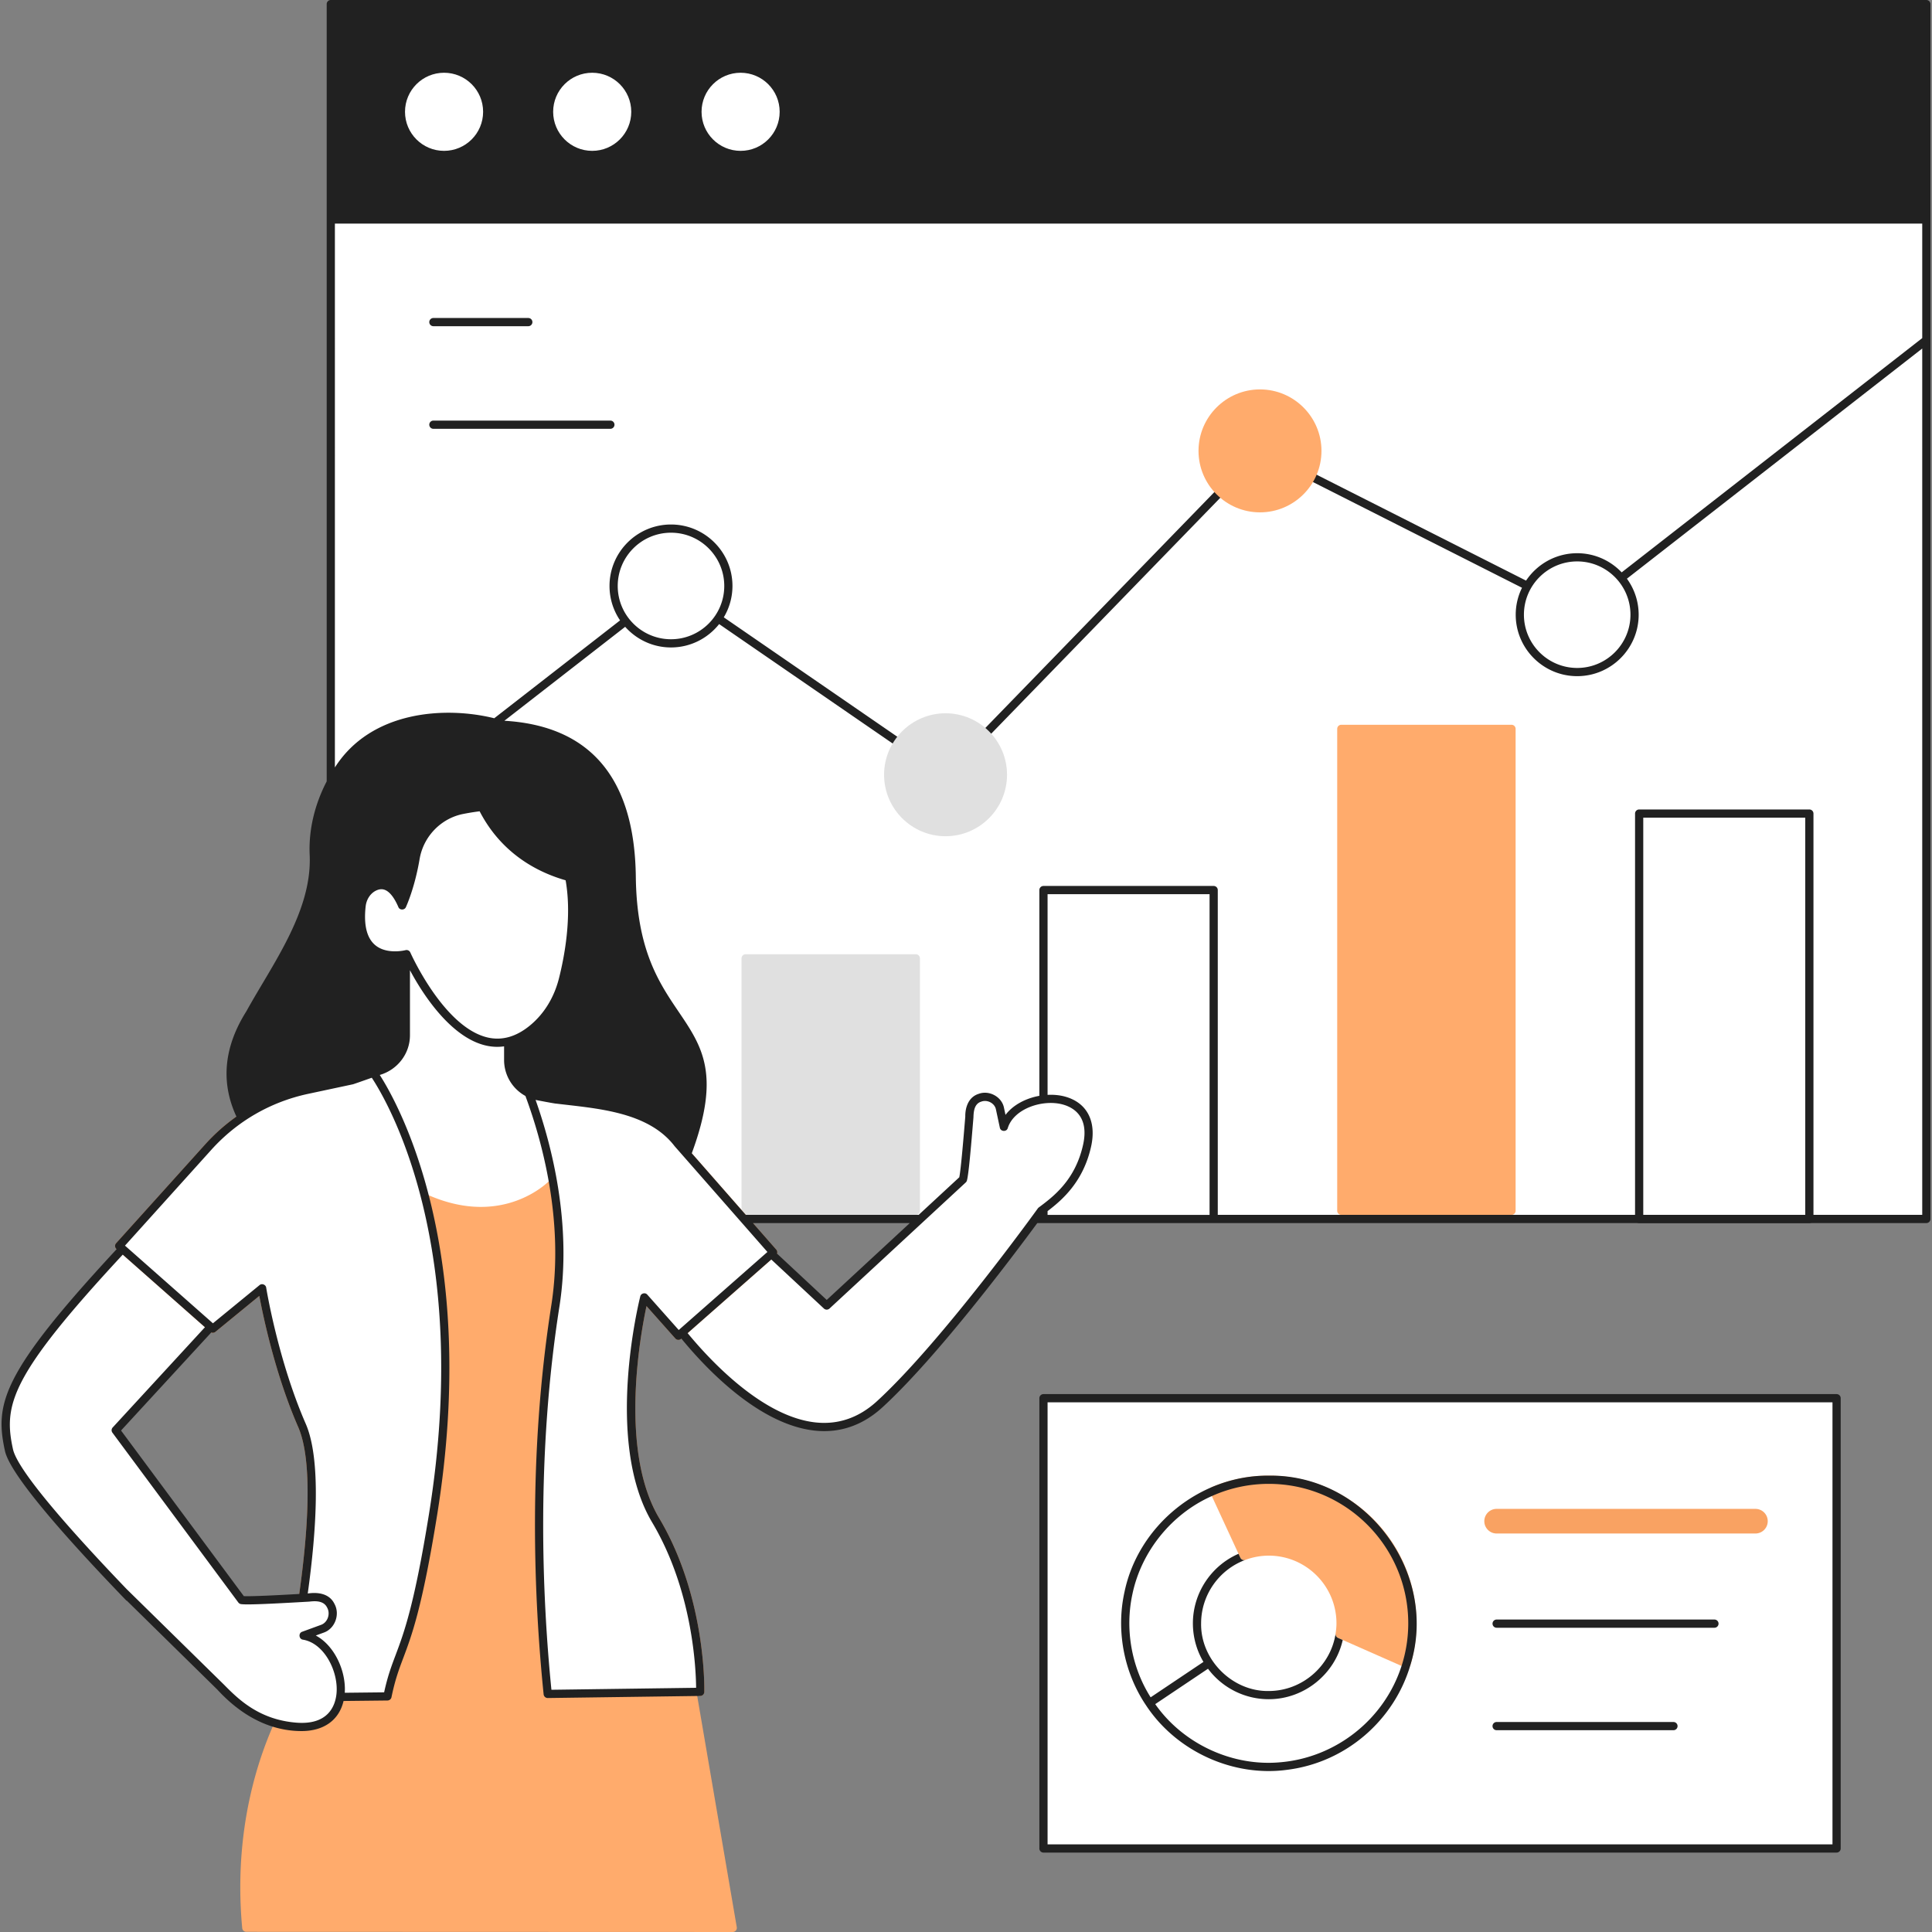 <svg xmlns="http://www.w3.org/2000/svg" xmlns:xlink="http://www.w3.org/1999/xlink" xmlns:svgjs="http://svgjs.com/svgjs" width="512" height="512" x="0" y="0" viewBox="0 0 470.768 470.768" style="enable-background:new 0 0 512 512" xml:space="preserve" class=""><rect x="0" y="0" width="470.768" height="470.768" fill="#808080" stroke="none"/><g><path fill="#ffffff" d="M80.604 53.486h388.785v243.539H80.604z" data-original="#ffffff" class=""></path><path fill="#ffffff" d="M109.11 216.881h41.472v80.144H109.11z" data-original="#ffffff" class=""></path><path d="M150.582 298.025H109.11a1 1 0 0 1-1-1V216.88a1 1 0 0 1 1-1h41.472a1 1 0 0 1 1 1v80.145a1 1 0 0 1-1 1zm-40.472-2h39.472V217.88H110.11z" fill="#000000" data-original="#000000"></path><path fill="#e0e0e0" d="M223.157 232.521h-41.472a1 1 0 0 0-1 1v61.505a1 1 0 0 0 1 1h41.472a1 1 0 0 0 1-1v-61.505a1 1 0 0 0-1-1z" data-original="#e0e0e0"></path><path fill="#ffffff" d="M254.261 216.881h41.472v80.144h-41.472z" data-original="#ffffff" class=""></path><path fill="#ffab6c" d="M368.308 176.604h-41.472a1 1 0 0 0-1 1v117.422a1 1 0 0 0 1 1h41.472a1 1 0 0 0 1-1V177.604a1 1 0 0 0-1-1z" data-original="#a56cff" class="" opacity="1"></path><path fill="#ffffff" d="M399.412 198.242h41.472v98.783h-41.472z" data-original="#ffffff" class=""></path><path fill="#212121" d="M440.884 298.025h-41.472a1 1 0 0 1-1-1v-98.783a1 1 0 0 1 1-1h41.472a1 1 0 0 1 1 1v98.783a1 1 0 0 1-1 1zm-40.472-2h39.472v-96.783h-39.472z" data-original="#212121" class=""></path><circle cx="163.5" cy="142.784" r="13.979" fill="#ffffff" data-original="#ffffff" class=""></circle><circle cx="384.313" cy="149.78" r="13.979" fill="#ffffff" data-original="#ffffff" class=""></circle><path fill="#ffffff" d="m244.611 274.576-.947-4.423c-.461-2.151-2.764-3.407-4.884-2.664-1.371.481-2.326 1.696-2.444 3.112-.413 4.985-1.22 15.232-1.692 16.798l-33.197 30.721-14.06-13.1-23.624 16.59s28.747 40.603 50.623 20.538c16.017-14.691 39.32-47.12 39.32-47.12 3.733-2.781 9.215-6.991 11.187-15.872 3.334-15.014-17.43-13.761-20.282-4.58zM58.875 389.882l-30.678-41.377 30.362-32.988L35.3 299.035l-4.259 3.994C1.383 334.77-.281 342.086 2.183 353.331c2.464 11.244 53.724 60.303 53.724 60.303M123.83 246.972v11.279a9.05 9.05 0 0 0 7.021 8.819l10.394 2.39.53 28.842s-45.17 7.625-48.173 7.509c-3.004-.116-15.711-9.935-15.711-9.935l5.776-26.445 2.156-6.209 7.012-2.452a9.05 9.05 0 0 0 6.062-8.542v-22.249" data-original="#ffffff" class=""></path><path fill="#ffffff" d="M88.104 220.751c.217-1.963 1.317-3.787 3.097-4.644 1.923-.926 4.537-.731 6.79 4.525 0 0 2.076-4.438 3.269-11.478 1.003-5.92 5.534-10.643 11.425-11.802a56.146 56.146 0 0 1 4.768-.738c3.307 6.746 9.541 13.92 21.241 17.092 1.77 9.054-.013 18.982-1.522 24.934-1.168 4.609-3.615 8.841-7.26 11.894-16.743 14.024-30.842-18.041-30.842-18.041s-12.638 3.37-10.966-11.742z" data-original="#ffffff" class=""></path><path fill="#ffab6c" d="M164.555 326.153a1 1 0 0 0 1.407.087l23.104-20.332a1 1 0 0 0 .092-1.41l-23.283-26.54a28.14 28.14 0 0 0-17.445-9.34l-13.264-1.766a1 1 0 0 0-1.132.977l-.269 19.988c-1.858 1.782-13.672 11.934-32.441 1.904L86.7 262.744a.992.992 0 0 0-1.088-.501L74.7 264.574c-9.594 2.047-18.137 6.981-24.703 14.269l-21.708 24.089a.997.997 0 0 0-.255.727.998.998 0 0 0 .336.693l22.826 20.155a1 1 0 0 0 1.296.023l10.694-8.758c.899 4.823 3.856 19.086 9.475 31.951 6.948 15.916-4.105 65.193-4.219 65.688a1 1 0 0 0 .977 1.221l.01-.002c-4.225 7.698-12.989 27.442-10.41 55.186a1 1 0 0 0 .996.907l118.527.042a1 1 0 0 0 .986-1.168l-9.718-56.789c.175.25.447.428.776.438.504.031 1.012-.416 1.03-.968.007-.228.568-22.929-10.999-42.363-9.693-16.284-4.673-44.202-3.085-51.664z" data-original="#a56cff" class="" opacity="1"></path><path fill="#ffffff" d="M73.577 347.323c-6.881-15.76-9.704-33.405-9.704-33.405l-12.014 9.839-22.826-20.155 21.708-24.089a45.254 45.254 0 0 1 24.169-13.961l10.913-2.329 5.169-1.808c.774 1.116 25.911 36.976 14.533 107.615-5.545 34.426-8.573 31.954-11.111 44.33l-24.995.274c-.001 0 11.32-49.906 4.158-66.311z" data-original="#ffffff" class=""></path><path fill="#ffffff" d="m40.198 364.691 18.677 25.191c1.731.267 12.727-.405 18.079-.71 1.521-.087 2.953.746 3.668 2.129 1.106 2.139.116 4.771-2.098 5.581l-4.553 1.665c10.168 1.658 14.595 23.507-1.837 22.207-9.719-.769-14.934-6.184-18.443-9.732l-23.41-23M135.326 318.215c3.393-21.652-3.017-42.613-6.496-51.876a9.044 9.044 0 0 0 2.021.731l4.185.962v-.189l13.264 1.766a27.148 27.148 0 0 1 16.825 9.007l23.283 26.541-23.105 20.332-8.318-9.357s-8.78 34.888 2.773 54.296c11.552 19.408 10.859 41.819 10.859 41.819l-37.156.509c-2.494-24.434-3.765-58.611 1.865-94.541z" data-original="#ffffff" class=""></path><path fill="#212121" d="M469.389 0H80.604a1 1 0 0 0-1 1v189.395c-2.852 5.512-4.463 11.718-4.137 18.149.512 13.649-9.139 26.477-15.431 37.87-5.359 8.492-6.397 17.105-2.431 25.656h.001a46.42 46.42 0 0 0-7.61 6.774L28.29 302.933c-.387.411-.322 1.117.125 1.458C.418 334.592-1.32 342.017 1.207 353.545c1.331 6.073 15.949 22.338 29.651 36.529v-.083l22.122 21.734c3.562 3.87 10.544 10.071 20.489 10.082 5.442 0 9.148-2.662 10.244-7.331l10.711-.118c.473-.005.876-.346.971-.809.868-4.228 1.797-6.697 2.872-9.556 2.057-5.469 4.616-12.274 8.245-34.806 10.391-64.509-9.28-99.919-13.976-107.254 4.318-1.251 7.378-5.188 7.359-9.706v-15.821c3.502 6.595 12.266 20.081 22.935 18.556v3.289a9.99 9.99 0 0 0 5.198 8.801c3.823 10.279 9.565 30.244 6.31 51.007-5.778 36.882-4.207 71.909-1.872 94.799a1 1 0 0 0 .995.898h.014l37.155-.509a1 1 0 0 0 .986-.969c.007-.228.568-22.929-10.999-42.363-9.693-16.284-4.673-44.202-3.085-51.664l7.023 7.901a1 1 0 0 0 1.407.087l.07-.061c5.755 7.025 18.761 20.948 32.51 22.415 6.085.655 11.682-1.264 16.519-5.708 13.369-12.263 31.96-37.061 37.695-44.86h216.633a1 1 0 0 0 1-1V1a1 1 0 0 0-1-1zM81.971 412.907c-.341 2.819-2.055 7.464-9.759 6.85-9.201-.728-14.286-5.871-17.65-9.275l-23.704-23.27C17.046 372.819 4.303 358.331 3.16 353.117c-2.368-10.804-.624-17.883 26.753-47.404l20.03 17.687-22.481 24.428a.999.999 0 0 0-.068 1.272l30.678 41.377c.157.211.392.353.651.393 1.548.237 8.758-.151 16.649-.605 1.58-.194 3.563-.222 4.36 1.496.828 1.51.092 3.626-1.553 4.182l-4.553 1.665c-.949.314-.81 1.797.183 1.927 5.312.865 8.808 8.023 8.162 13.372zm-31.92-36.606-20.558-27.728 21.989-23.893a.997.997 0 0 0 1.01-.15l10.694-8.758c.899 4.822 3.857 19.086 9.475 31.951 3.641 8.341 2.336 25.835.255 40.678-4.903.278-11.536.627-13.504.526zm54.486-7.431c-3.597 22.333-6.117 29.035-8.143 34.421-1.038 2.759-1.942 5.164-2.794 9.077l-9.591.105c.347-5.239-2.454-11.484-7.063-13.95l1.921-.702c2.747-.938 4.034-4.441 2.643-6.979-1.205-2.54-4.034-2.935-6.521-2.56 2.081-14.988 3.318-32.626-.495-41.36-6.748-15.455-9.604-32.987-9.633-33.163-.096-.742-1.056-1.108-1.621-.615l-11.356 9.3-21.431-18.924 21.031-23.339c6.282-6.972 14.455-11.693 23.635-13.652l10.913-2.329c1.055-.344 3.534-1.235 4.563-1.587 3.992 6.062 24.453 41.005 13.942 106.257zm24.731-119.102c-3.392 2.841-6.915 3.86-10.463 3.031-10.693-2.497-18.741-20.526-18.821-20.708a1 1 0 0 0-1.171-.565c-.045.012-4.604 1.171-7.447-1.282-2.002-1.729-2.766-4.886-2.268-9.383v-.001c.189-1.714 1.161-3.19 2.536-3.852.767-.369 1.462-.429 2.127-.178 1.179.441 2.323 1.893 3.311 4.195.299.789 1.508.778 1.825.03.087-.187 2.147-4.642 3.349-11.735.933-5.504 5.205-9.92 10.631-10.987a57.972 57.972 0 0 1 3.996-.646c4.279 8.298 11.502 14.094 20.951 16.813 1.582 8.949-.324 18.769-1.623 23.893-1.171 4.626-3.568 8.557-6.933 11.375zm36.12 74.313-7.656-8.613c-.5-.598-1.551-.34-1.717.42-.362 1.441-8.747 35.514 2.883 55.052 9.93 16.683 10.687 35.867 10.723 40.322l-35.257.482c-2.272-22.784-3.72-57.19 1.95-93.374 3.154-20.134-1.952-39.49-5.808-50.354.101.026 4.903.95 4.999.898 9.712 1.188 22.382 1.884 28.866 10.361l22.625 25.79zm23.771-19.583-5.678-6.473h38.207l-20.239 18.73-12.11-11.283a.985.985 0 0 0-.18-.974zm63.733-10.053c-.232.324-23.427 32.515-39.183 46.966-4.398 4.035-9.434 5.779-14.952 5.194-12.904-1.374-25.61-14.979-31.206-21.764l20.386-17.94 12.827 11.95c.384.355.976.356 1.361.003l33.196-30.722a.994.994 0 0 0 .277-.445c.422-1.399.999-8.096 1.602-15.426.037-1.469.22-3.329 1.908-3.829 1.467-.554 3.282.375 3.576 1.929l.947 4.423c.182.98 1.662 1.072 1.933.088 1.479-4.762 8.504-7.046 13.335-5.76 2.538.675 6.565 2.849 5.015 9.828-1.926 8.669-7.271 12.651-10.809 15.287a1.1 1.1 0 0 0-.213.218zm2.369 1.58v-.914c3.574-2.715 8.699-7.143 10.608-15.737 1.376-6.195-1.037-10.755-6.454-12.194-1.298-.346-2.716-.468-4.154-.393v-48.906h39.473v78.145h-39.473zm213.128 0H296.733V216.88a1 1 0 0 0-1-1H254.26a1 1 0 0 0-1 1v50.138c-3.259.59-6.391 2.187-8.25 4.646l-.369-1.723c-.517-2.698-3.635-4.37-6.193-3.396-2.424.769-3.275 3.242-3.239 5.552-.375 4.556-1.057 12.845-1.463 14.769l-9.897 9.159h-42.123l-13.163-15.004c7.105-19.252 2.549-25.997-3.215-34.51-4.752-7.019-10.138-14.974-10.414-32.548-.221-25.828-12.426-37.179-32.032-38.336l29.433-22.892c2.745 3.077 6.727 5.028 11.165 5.028 4.752 0 8.985-2.231 11.731-5.692l54.592 37.568c.403.275.944.223 1.285-.128l76.169-78.447 63.589 32.156a14.863 14.863 0 0 0-1.533 6.559c0 8.26 6.72 14.979 14.979 14.979s14.979-6.72 14.979-14.979a14.88 14.88 0 0 0-2.863-8.771l71.961-56.088zM150.521 142.784c0-7.157 5.822-12.979 12.979-12.979s12.979 5.822 12.979 12.979-5.822 12.979-12.979 12.979c-7.156.001-12.979-5.822-12.979-12.979zm220.812 6.995c0-7.156 5.822-12.979 12.979-12.979s12.979 5.822 12.979 12.979-5.822 12.979-12.979 12.979-12.979-5.821-12.979-12.979zm97.056-67.395-73.24 57.084c-2.73-2.868-6.574-4.667-10.837-4.667-5.19 0-9.77 2.656-12.459 6.677l-64.33-32.531a1 1 0 0 0-1.169.196l-76.093 78.369-53.899-37.091a14.867 14.867 0 0 0 2.116-7.637c0-8.26-6.72-14.979-14.979-14.979s-14.979 6.72-14.979 14.979c0 3.104.949 5.989 2.572 8.383l-30.66 23.847c-11.859-2.938-29.979-1.91-38.828 11.987V54.486h386.785z" data-original="#212121" class=""></path><circle cx="108.204" cy="27.243" r="9.516" fill="#ffffff" data-original="#ffffff" class=""></circle><circle cx="144.302" cy="27.243" r="9.516" fill="#ffffff" data-original="#ffffff" class=""></circle><circle cx="180.463" cy="27.243" r="9.516" fill="#ffffff" data-original="#ffffff" class=""></circle><path fill="#e0e0e0" d="M230.402 173.804c-8.26 0-14.979 6.72-14.979 14.979s6.72 14.979 14.979 14.979 14.979-6.72 14.979-14.979c.001-8.26-6.719-14.979-14.979-14.979z" data-original="#e0e0e0"></path><path fill="#ffab6c" d="M307.02 94.886c-8.26 0-14.979 6.72-14.979 14.979 0 8.26 6.72 14.979 14.979 14.979s14.98-6.72 14.98-14.98c0-8.259-6.72-14.978-14.98-14.978z" data-original="#a56cff" class="" opacity="1"></path><path fill="#ffffff" d="M254.261 340.698h193.257v109.719H254.261z" data-original="#ffffff" class=""></path><path fill="#212121" d="M447.517 451.417H254.261a1 1 0 0 1-1-1V340.698a1 1 0 0 1 1-1h193.257a1 1 0 0 1 1 1v109.719a1 1 0 0 1-1.001 1zm-192.256-2h191.257V341.698H255.261z" data-original="#212121" class=""></path><path fill="#ffffff" d="M326.434 398.186c-1.274 8.407-8.51 14.856-17.272 14.856-6.074 0-11.421-3.099-14.557-7.799l-14.517 9.737c6.283 9.371 16.969 15.553 29.074 15.553 15.876 0 29.308-10.635 33.567-25.152z" data-original="#ffffff" class=""></path><path fill="#ffffff" d="M291.671 395.551c0-7.541 4.781-13.948 11.47-16.405l-7.356-15.908c-12.669 5.264-21.606 17.761-21.606 32.313a34.768 34.768 0 0 0 5.909 19.43l14.517-9.737a17.409 17.409 0 0 1-2.934-9.693z" data-original="#ffffff" class=""></path><path fill="#ffab6c" d="M309.162 359.569c-4.754 0-9.384.922-13.763 2.74-.514.201-.766.847-.523 1.344l7.357 15.914a1 1 0 0 0 1.252.519 16.4 16.4 0 0 1 5.677-1.025c9.094 0 16.492 7.397 16.492 16.491 0 .752-.066 1.542-.209 2.485-.066.446.173.882.585 1.064l16.295 7.195c.531.249 1.212-.068 1.364-.634a35.928 35.928 0 0 0 1.456-10.111c.001-19.841-16.141-35.982-35.983-35.982z" data-original="#a56cff" class="" opacity="1"></path><path fill="#212121" d="M309.162 359.569c-16.693-.162-31.767 12.119-35.15 28.307-2.101 9.428-.162 19.655 5.243 27.658 7.37 11.204 21.252 17.569 34.551 15.69 14.262-1.837 25.94-12.103 29.882-25.557l.001-.005c6.959-22.456-10.944-46.475-34.527-46.093zm-28.844 53.92c-4.644-7.374-6.229-16.566-4.378-25.075 2.187-10.447 9.591-19.547 19.346-23.87l6.505 14.067c-6.693 2.916-11.12 9.592-11.12 16.94 0 3.328.886 6.559 2.571 9.403l-12.864 8.628-.06-.093zm61.198-7.55-.003-.001c-4.189 13.012-15.954 22.289-29.448 23.464-11.765 1.117-23.797-4.485-30.571-14.158l12.86-8.624a18.46 18.46 0 0 0 14.81 7.424c8.618 0 16.147-6.12 18.021-14.432l-1.153-.509a1.002 1.002 0 0 1-.585-1.06c-1.213 7.982-8.211 14.001-16.283 14.001-8.863.172-16.657-7.62-16.491-16.491 0-6.875 4.346-13.09 10.814-15.466a.999.999 0 0 1-1.252-.519l-6.946-15.024a33.765 33.765 0 0 1 13.875-2.974c18.738 0 33.983 15.244 33.983 33.982a33.895 33.895 0 0 1-1.631 10.387zM417.757 396.632h-53.075a1 1 0 1 1 0-2h53.075a1 1 0 1 1 0 2zM407.77 421.598h-43.089a1 1 0 1 1 0-2h43.089a1 1 0 1 1 0 2z" data-original="#212121" class=""></path><path fill="#f9a262" d="M427.743 373.667h-63.062a3 3 0 1 1 0-6h63.062a3 3 0 1 1 0 6z" data-original="#f9a262"></path><path fill="#212121" d="M128.73 79.486h-23.126a1 1 0 1 1 0-2h23.126a1 1 0 1 1 0 2zM148.73 104.486h-43.126a1 1 0 1 1 0-2h43.126a1 1 0 1 1 0 2z" data-original="#212121" class=""></path></g></svg>